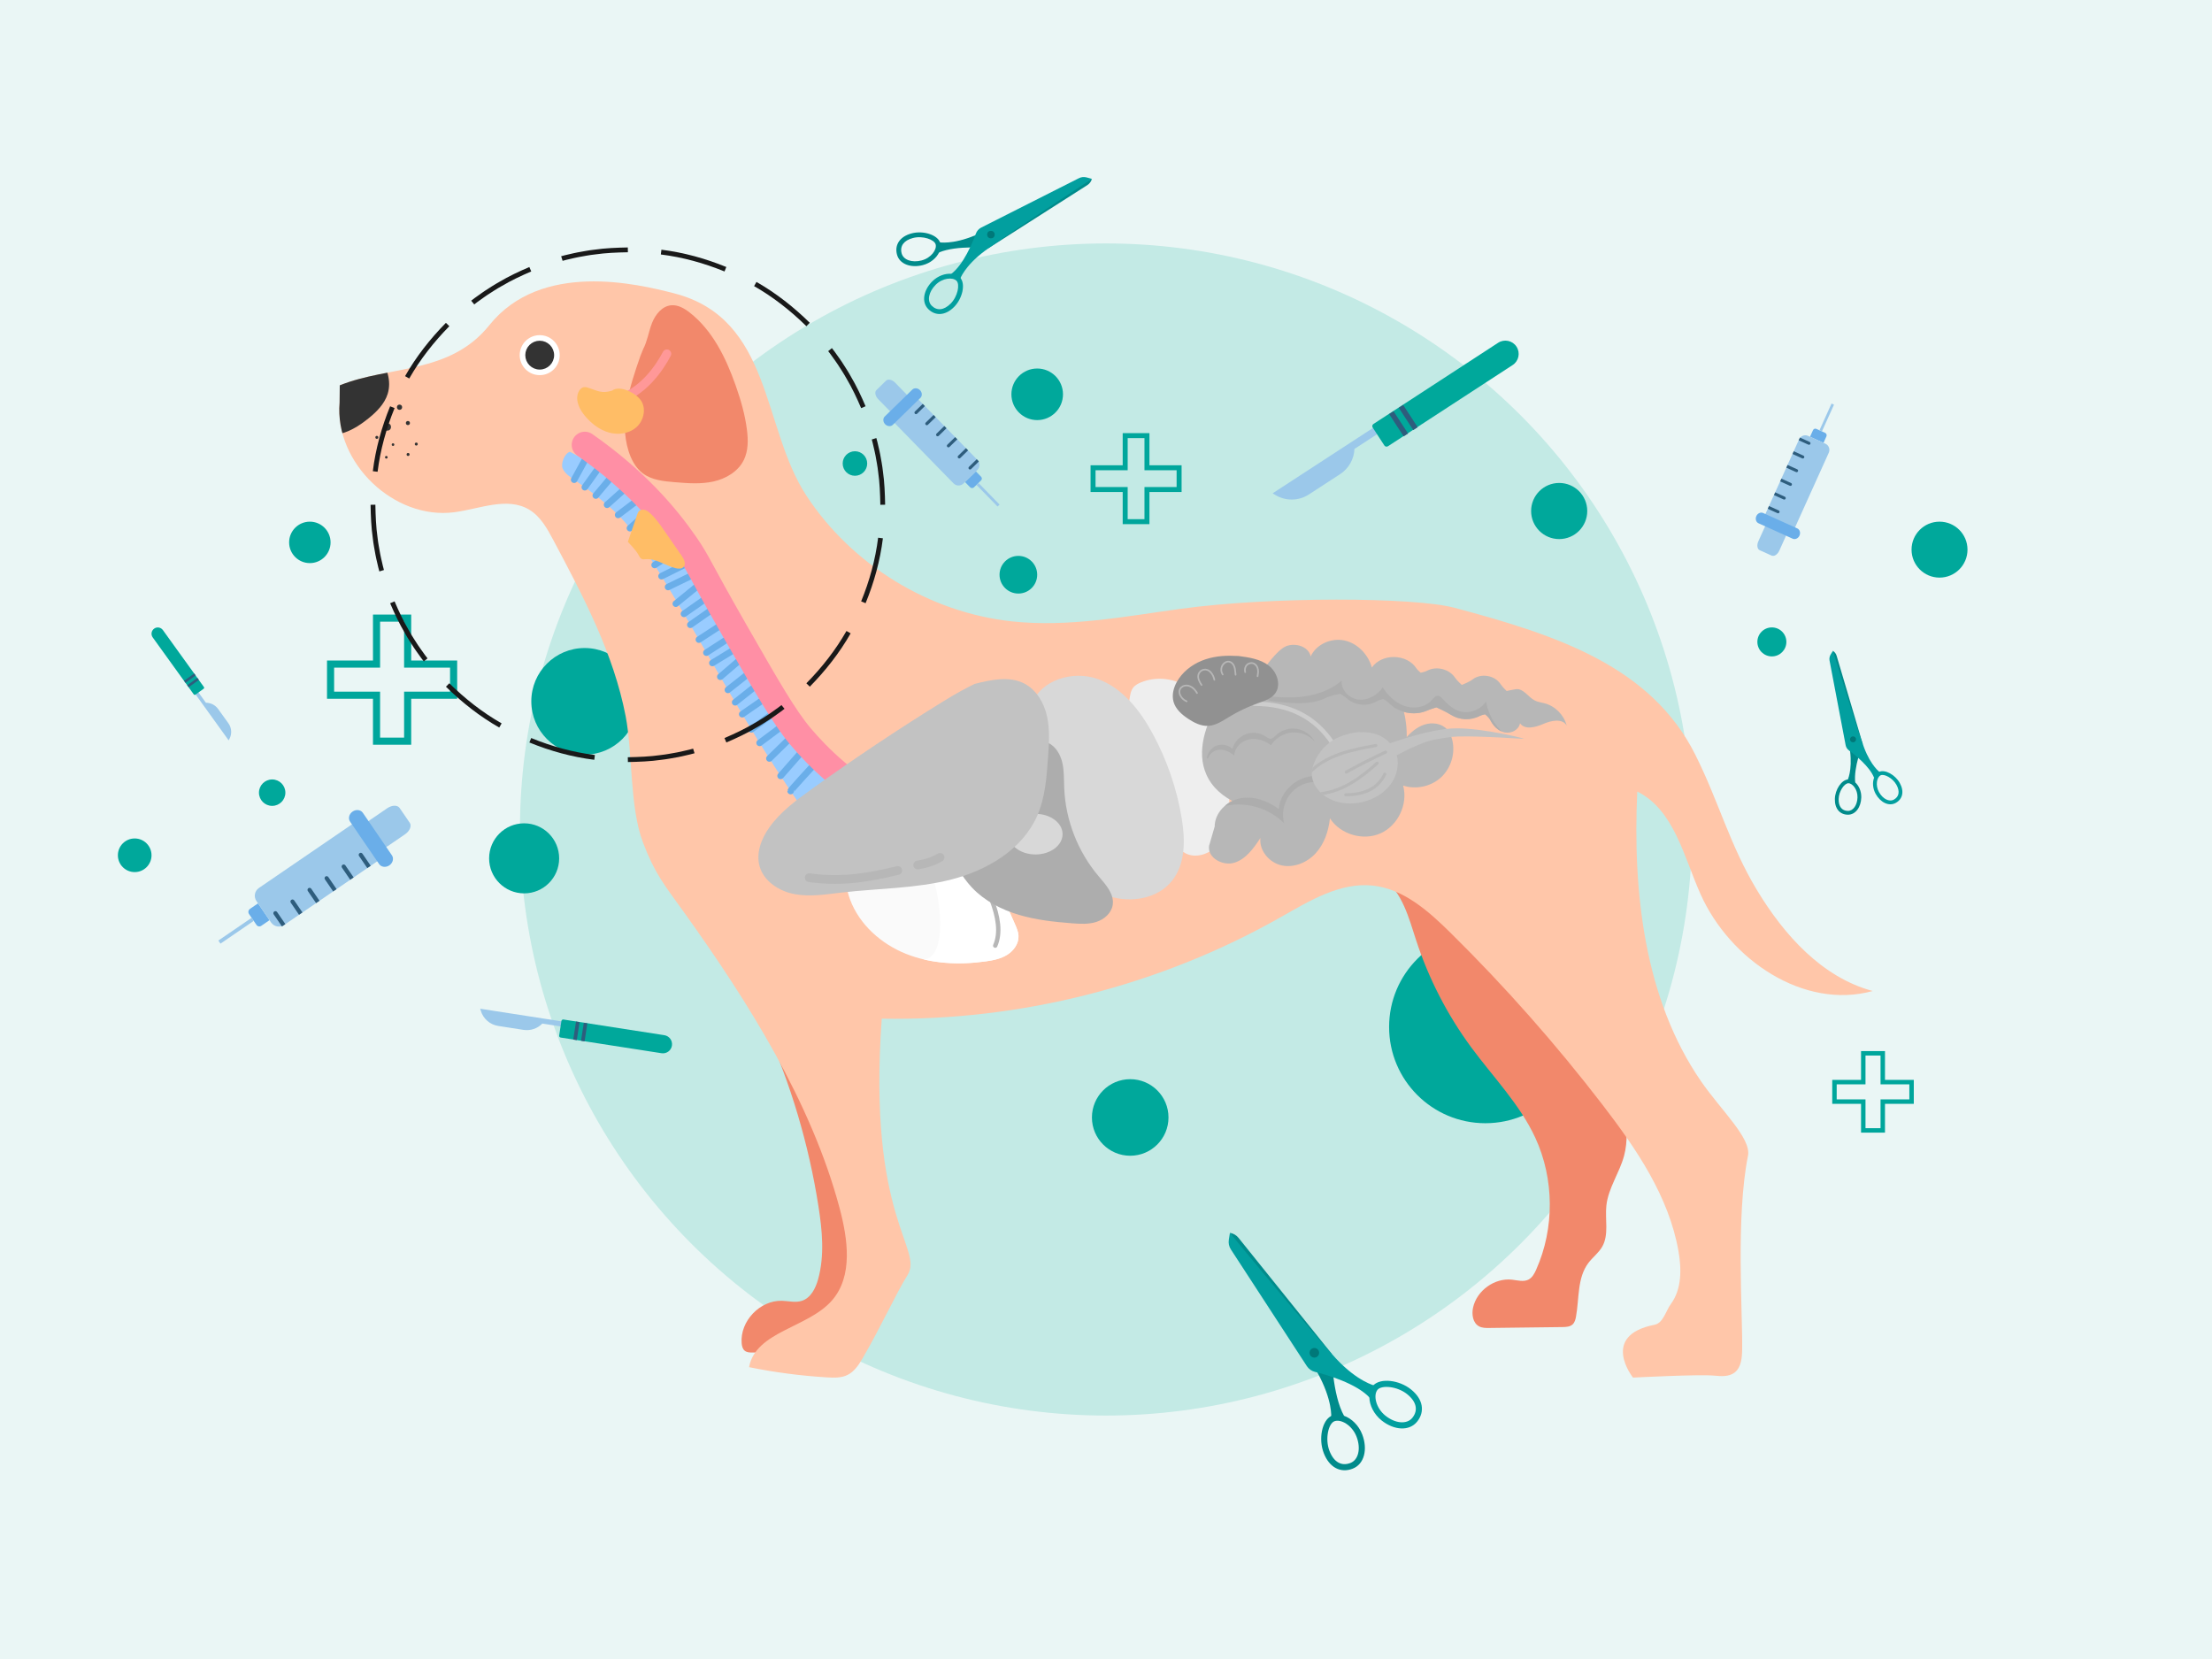 <?xml version="1.0" encoding="UTF-8"?>
<svg id="Pies" xmlns="http://www.w3.org/2000/svg" xmlns:xlink="http://www.w3.org/1999/xlink" viewBox="0 0 1440 1080">
  <defs>
    <style>
      .cls-1 {
        fill: #eaf6f5;
      }

      .cls-1, .cls-2, .cls-3, .cls-4, .cls-5, .cls-6, .cls-7, .cls-8, .cls-9, .cls-10, .cls-11, .cls-12, .cls-13, .cls-14, .cls-15, .cls-16, .cls-17, .cls-18, .cls-19, .cls-20, .cls-21, .cls-22 {
        stroke-width: 0px;
      }

      .cls-23 {
        stroke: #333;
        stroke-width: 2.21px;
      }

      .cls-23, .cls-24, .cls-25, .cls-26, .cls-27, .cls-28, .cls-29, .cls-30, .cls-31, .cls-32, .cls-33 {
        stroke-linecap: round;
      }

      .cls-23, .cls-29 {
        stroke-linejoin: round;
      }

      .cls-23, .cls-15 {
        fill: #333;
      }

      .cls-2 {
        fill: #eee;
      }

      .cls-3 {
        fill: #008b8b;
      }

      .cls-24, .cls-34, .cls-35, .cls-25, .cls-26, .cls-8, .cls-27, .cls-28, .cls-30, .cls-31, .cls-32, .cls-36, .cls-33, .cls-37 {
        fill: none;
      }

      .cls-24, .cls-34, .cls-35, .cls-25, .cls-26, .cls-27, .cls-28, .cls-30, .cls-31, .cls-32, .cls-36, .cls-33, .cls-37 {
        stroke-miterlimit: 10;
      }

      .cls-24, .cls-25, .cls-27, .cls-30 {
        stroke: #b7b7b7;
      }

      .cls-24, .cls-26 {
        stroke-width: 5.69px;
      }

      .cls-4 {
        fill: #00a89b;
      }

      .cls-38 {
        clip-path: url(#clippath-2);
      }

      .cls-39, .cls-5 {
        fill: #b7b7b7;
      }

      .cls-40 {
        clip-path: url(#clippath-6);
      }

      .cls-34 {
        stroke-width: 2.9px;
      }

      .cls-34, .cls-35, .cls-36 {
        stroke: #00a69c;
      }

      .cls-6 {
        fill: #9bc8ea;
      }

      .cls-35 {
        stroke-width: 3.24px;
      }

      .cls-7 {
        fill: #029f9f;
      }

      .cls-25 {
        stroke-width: 1.07px;
      }

      .cls-26 {
        stroke: #ff9898;
      }

      .cls-41 {
        clip-path: url(#clippath-7);
      }

      .cls-27 {
        stroke-width: 1.98px;
      }

      .cls-42 {
        clip-path: url(#clippath-4);
      }

      .cls-43, .cls-14 {
        fill: #fafafa;
      }

      .cls-9 {
        fill: #c3eae5;
      }

      .cls-10 {
        fill: #2e5d7d;
      }

      .cls-28 {
        stroke: #ff8fa5;
        stroke-width: 17.08px;
      }

      .cls-44 {
        fill: #9cf;
      }

      .cls-45, .cls-20 {
        fill: #c2c2c2;
      }

      .cls-11 {
        fill: #007879;
      }

      .cls-29 {
        stroke: #fff;
        stroke-width: 3.06px;
      }

      .cls-29, .cls-17 {
        fill: #fff;
      }

      .cls-46, .cls-12 {
        fill: #919191;
      }

      .cls-13, .cls-47 {
        fill: #ffc6a9;
      }

      .cls-30, .cls-31 {
        stroke-width: 2.85px;
      }

      .cls-48 {
        clip-path: url(#clippath);
      }

      .cls-49 {
        clip-path: url(#clippath-3);
      }

      .cls-31 {
        stroke: #cdcdcd;
      }

      .cls-50 {
        clip-path: url(#clippath-8);
      }

      .cls-16 {
        fill: #f2886b;
      }

      .cls-32 {
        stroke: #6aaee9;
        stroke-width: 4.27px;
      }

      .cls-36 {
        stroke-width: 4.63px;
      }

      .cls-51 {
        clip-path: url(#clippath-5);
      }

      .cls-18 {
        fill: #6aaee9;
      }

      .cls-19 {
        fill: #ffbd66;
      }

      .cls-21 {
        fill: #adadad;
      }

      .cls-33 {
        stroke: #e4e4e4;
        stroke-width: .78px;
      }

      .cls-37 {
        stroke: #191919;
        stroke-width: 3.13px;
      }

      .cls-22 {
        fill: #d8d8d8;
      }
    </style>
    <clipPath id="clippath">
      <path class="cls-13" d="M221.08,262.1c-3.34,39.33,35.54,76.48,74.68,71.36,16.54-2.17,34.52-10.26,48.81-1.64,7.33,4.42,11.69,12.34,15.71,19.9,19.47,36.58,39.2,73.86,47.02,114.55,4.6,23.97,2.56,59.17,11.21,82,7.83,20.67,14.01,27.82,26.89,45.78,41.44,57.81,82.7,123.37,101.08,192.08,5.46,20.41,9,44.66-4.94,60.53-15.69,17.87-49.52,19.97-53.91,43.35,16.76,3.41,33.75,5.64,50.82,6.66,4.47.27,9.17.41,13.2-1.55,4.6-2.23,7.54-6.81,10.11-11.23,11.91-20.48,21.49-41.71,28.97-53.68,10.9-17.44-26.16-36.33-16.71-167.05,90.41,1.57,181.13-21.52,259.79-66.12,18.7-10.6,38.56-22.83,59.94-20.52,20.01,2.17,36.25,16.63,50.58,30.77,35.51,35.03,68.62,72.5,99.01,112.05,21.98,28.6,43.08,59.56,49.33,95.08,2.07,11.75,2.15,24.83-4.91,34.44-3.41,4.65-5,12.44-10.66,13.55-35.82,7.04-14.02,34.4-14.02,34.4,0,0,42.92-2.26,52.87-1.28,4.55.45,9.58.78,13.22-1.98,4.42-3.35,4.89-9.71,4.97-15.26.35-23.87-4.21-85.88,3.79-125.85,2.28-11.42-17.36-29.44-30.47-48.41-37.06-53.61-44.62-123.64-41.6-188.74,24.03,11.97,30.27,42.44,41.25,66.94,19.09,42.56,67.03,75.25,112.02,62.91-33-8.86-57.71-36.44-75.36-65.7-17.65-29.26-24.74-57.3-40-87.87-28.75-57.61-89.51-77.96-156.96-95.92-26.23-6.98-119.31-7.37-177.95.66-36.63,5.02-73.55,12.18-110.3,8.18-53.68-5.84-104.1-36.75-133.66-81.93-29.03-44.37-22.08-115.11-86.03-131.61-24.13-6.22-86.62-21.25-120.32,20.75-25.74,32.08-64.91,26.1-97.36,39.15"/>
    </clipPath>
    <clipPath id="clippath-2">
      <path class="cls-14" d="M569.08,548.49c-6.88,4.19-13.9,9.24-16.75,16.78-2.46,6.5-1.36,13.86,1.07,20.36,6.11,16.34,20.3,28.9,36.5,35.36s34.23,7.28,51.51,4.9c4.99-.68,10.08-1.68,14.34-4.36,4.26-2.68,7.57-7.39,7.28-12.42-.15-2.53-1.17-4.91-2.17-7.23-5.57-12.83-11.32-25.72-19.58-37-8.27-11.28-19.35-20.97-32.68-25.17-13.34-4.21-29.07-2.18-39.42,7.22"/>
    </clipPath>
    <clipPath id="clippath-3">
      <path class="cls-20" d="M634.4,445.25c-5.41,2.73-10.7,5.36-20.84,11.63-29.11,18-57.61,37.01-85.41,56.99-10.03,7.2-20.14,14.71-27.31,24.76-5.26,7.38-8.83,16.8-6.3,25.5,2.85,9.79,12.81,16.11,22.84,17.96,10.03,1.85,20.33.14,30.46-1.04,23.85-2.76,48.18-2.56,71.44-8.5,23.26-5.94,46.21-19.44,55.9-41.41,5.25-11.89,6.18-25.17,7.09-38.13.63-8.93,1.27-18-.67-26.73-1.94-8.73-6.88-17.24-14.84-21.33-9.82-5.04-21.66-2.42-32.36.3"/>
    </clipPath>
    <clipPath id="clippath-4">
      <path class="cls-5" d="M793.99,457.34c-.83-5.51,2.18-11.08,6.49-14.62,4.31-3.54,9.75-5.38,15.14-6.78,22.43-5.83,46.49-5.2,68.58,1.78,10.37,3.28,20.92,8.46,26.44,17.83,3,5.08,4.26,11.01,4.84,16.88,1.64,16.83-3.05,35.51-16.68,45.53-7.08,5.21-15.84,7.58-24.49,9.16-13.67,2.49-27.65,3.25-41.51,2.24-18.76-1.36-39.78-7.9-47.44-25.09-6.73-15.08-.54-32.79,7.98-46.94"/>
    </clipPath>
    <clipPath id="clippath-5">
      <path class="cls-5" d="M819,440.66c3.82-5.31,12.29-17.69,18.39-20.04s14.57.31,15.85,6.72c3.64-7.98,13.44-12.25,22.01-10.39,8.57,1.86,15.46,9.14,17.83,17.58,6.55-9.33,22.82-9.01,29,.57.74,1.15,2.8,2.84,2.8,2.84,0,0,2.8-.56,4.09-1.26,6.09-3.3,14.54-1.18,18.35,4.6,1.19,1.81,4.31,4.61,4.31,4.61,0,0,4.83-1.89,6.98-3.56,5.52-4.3,14.62-2.72,18.37,3.18,1.06,1.67,3.84,4.33,3.84,4.33,0,0,3.97-.91,6.02-1.18,4.91-.66,7.97,5.2,12.4,7.41,1.97.98,4.22,1.22,6.35,1.79,6.87,1.85,12.55,7.6,14.32,14.49-2.76-4.82-10.01-3.35-15.09-1.12s-12.09,4.13-15.31-.39c-.7,4.27-5.72,6.85-9.95,5.98-4.24-.87-7.53-4.34-9.47-8.21-.76-1.52-3.28-3.63-3.28-3.63,0,0-2.41.5-3.52,1.09-5.86,3.09-13.38,2.75-18.93-.86-2.96-1.92-9.25-4.73-9.25-4.73,0,0-4.09,1.22-6.07,2.09-8.31,3.65-18.81,1.53-25.05-5.06-1.01-1.07-3.5-2.53-3.5-2.53,0,0-3.01.82-4.38,1.63-5.78,3.41-13.68,2.76-18.81-1.56-1.5-1.26-4.7-3.42-4.7-3.42,0,0-6.23,1.07-9.13,2.54-9.13,4.61-19.94,3.8-30.13,2.88-4.74-.43-9.81-.99-13.46-4.04s-4.74-9.57-.88-12.35"/>
    </clipPath>
    <clipPath id="clippath-6">
      <path class="cls-5" d="M787.11,550.58c-1.24,7.83,8.97,13.42,16.53,11.02s12.5-9.46,16.88-16.07c-.91,8.21,5.8,16.11,13.88,17.85s16.71-1.93,22.24-8.07c5.53-6.13,8.27-14.38,9.14-22.59,6.77,10.48,21.57,14.86,32.96,9.77s17.98-19.05,14.69-31.08c8.45,2.77,18.33.59,24.82-5.49,6.49-6.08,9.32-15.8,7.11-24.41-.65-2.53-1.73-5-3.53-6.89-3.62-3.79-9.64-4.53-14.62-2.89-4.98,1.64-9.06,5.27-12.5,9.23-1.34,1.54-4.62,3.94-4.62,3.94,0,0-3.88.38-5.84.21-12.29-1.01-24.91,4.94-31.97,15.05-1.32,1.89-4.59,5.05-4.59,5.05,0,0-6.14.48-9.26.12-12.43-1.46-24.99,8.9-25.92,21.38-7.17-5.37-16.34-8.71-25.13-7.01-8.79,1.71-16.64,9.42-16.62,18.38"/>
    </clipPath>
    <clipPath id="clippath-7">
      <path class="cls-12" d="M803.63,426.98c-7.24-.38-14.62.42-21.33,3.15s-12.72,7.5-16.22,13.84c-2.15,3.91-3.33,8.57-2.12,12.87,1.37,4.89,5.51,8.47,9.77,11.25,3.83,2.5,8.16,4.65,12.73,4.45,5.06-.23,9.48-3.29,13.81-5.92,5.89-3.58,12.16-6.55,18.66-8.85,4.09-1.45,8.56-2.82,11.16-6.29,4.16-5.55,1.28-14.05-4.23-18.26-5.51-4.21-12.74-5.26-19.61-6.17"/>
    </clipPath>
    <clipPath id="clippath-8">
      <path class="cls-20" d="M948.01,474.14c-16.88.08-43.01,9.72-43.01,9.72-4.9-5.36-11.61-7.54-20.51-7.26h0c-4.08.4-6.46,1.04-10.09,2.18-7.84,2.45-14.4,8.43-18.01,15.8-1.61,3.28-2.67,6.93-2.32,10.56.44,4.48,3.03,8.57,6.43,11.52,7.3,6.34,18.03,7.71,27.38,5.23,6.7-1.78,13.01-5.48,17.2-11.01,4.13-5.45,5.97-12.76,4.21-19.35,1.26-.46,2.47-1.1,3.66-1.74,5.32-2.82,15.37-7.47,21.32-8.38,5.95-.91,8.7-1.79,14.72-1.94,17.62-.42,41.71,1.68,43.12,1.43.44-.08-25.86-6.84-44.08-6.76Z"/>
    </clipPath>
  </defs>
  <rect class="cls-1" width="1440" height="1080"/>
  <g>
    <circle class="cls-9" cx="720" cy="540" r="381.52"/>
    <g>
      <path class="cls-6" d="M910.73,267.58l-82.26,53.57,1.74,1.06c6.75,4.12,15.27,3.99,21.89-.33l20.33-13.24c5.58-3.63,9.05-9.74,9.31-16.39h0l31.64-20.6-2.65-4.07Z"/>
      <path class="cls-4" d="M901.21,290l-7.59-11.65c-.51-.79-.29-1.84.5-2.35l81.15-52.85c4.01-2.61,9.37-1.48,11.97,2.53h0c2.61,4.01,1.48,9.37-2.53,11.97l-81.15,52.85c-.79.51-1.84.29-2.35-.5Z"/>
      <g>
        <rect class="cls-10" x="908.75" y="267.17" width="3.41" height="17.31" transform="translate(-2.99 541.56) rotate(-33.07)"/>
        <rect class="cls-10" x="915.02" y="263.08" width="3.41" height="17.31" transform="translate(.25 544.31) rotate(-33.07)"/>
      </g>
    </g>
    <g>
      <path class="cls-6" d="M121.78,444.37l27.07,37.59.46-.84c1.79-3.27,1.54-7.28-.64-10.31l-6.69-9.29c-1.84-2.55-4.79-4.05-7.93-4.03h0l-10.41-14.46-1.86,1.34Z"/>
      <path class="cls-4" d="M132.56,448.36l-5.32,3.84c-.36.26-.86.18-1.12-.18l-26.71-37.08c-1.32-1.83-.9-4.38.93-5.7h0c1.83-1.32,4.38-.9,5.7.93l26.71,37.08c.26.36.18.86-.18,1.12Z"/>
      <g>
        <rect class="cls-10" x="121.59" y="443.52" width="8.17" height="1.61" transform="translate(-235.98 157.23) rotate(-35.76)"/>
        <rect class="cls-10" x="119.52" y="440.65" width="8.17" height="1.61" transform="translate(-234.69 155.47) rotate(-35.76)"/>
      </g>
    </g>
    <g>
      <path class="cls-6" d="M379.16,667.01l-66.56-10.34.4,1.34c1.56,5.2,5.97,9.03,11.33,9.87l16.45,2.56c4.51.7,9.09-.83,12.27-4.1h0l25.6,3.98.51-3.29Z"/>
      <path class="cls-4" d="M364.02,674.1l1.46-9.43c.1-.64.7-1.07,1.33-.97l65.66,10.2c3.24.5,5.46,3.54,4.96,6.78h0c-.5,3.24-3.54,5.46-6.78,4.96l-65.66-10.2c-.64-.1-1.07-.7-.97-1.33Z"/>
      <g>
        <rect class="cls-10" x="369.3" y="669.92" width="11.88" height="2.34" transform="translate(-345.5 938.86) rotate(-81.17)"/>
        <rect class="cls-10" x="374.38" y="670.71" width="11.88" height="2.34" transform="translate(-341.99 944.54) rotate(-81.17)"/>
      </g>
    </g>
    <g>
      <path class="cls-18" d="M638.69,312.72l-4.61,4.5c-.72.7-1.86.69-2.56-.03l-3.31-3.39,7.09-6.92,3.42,3.5c.64.65.63,1.7-.03,2.34Z"/>
      <g>
        <path class="cls-6" d="M636.28,305.92l-9.06,8.84c-1.81,1.76-4.7,1.73-6.47-.08l-38.97-39.92,15.6-15.23,38.97,39.92c1.76,1.81,1.73,4.7-.08,6.47Z"/>
        <g>
          <g>
            <path class="cls-10" d="M602.1,264.36l-5.09,4.97c-.4.39-1.04.38-1.42-.02h0c-.39-.4-.38-1.04.02-1.42l5.09-4.97,1.41,1.44Z"/>
            <path class="cls-10" d="M609.14,271.57l-5.09,4.97c-.4.39-1.04.38-1.42-.02h0c-.39-.4-.38-1.04.02-1.42l5.09-4.97,1.41,1.44Z"/>
          </g>
          <g>
            <path class="cls-10" d="M616.17,278.77l-5.09,4.97c-.4.39-1.04.38-1.42-.02h0c-.39-.4-.38-1.04.02-1.42l5.09-4.97,1.41,1.44Z"/>
            <path class="cls-10" d="M623.2,285.98l-5.09,4.97c-.4.39-1.04.38-1.42-.02h0c-.39-.4-.38-1.04.02-1.42l5.09-4.97,1.41,1.44Z"/>
          </g>
          <g>
            <path class="cls-10" d="M630.24,293.18l-5.09,4.97c-.4.39-1.04.38-1.42-.02h0c-.39-.4-.38-1.04.02-1.42l5.09-4.97,1.41,1.44Z"/>
            <path class="cls-10" d="M637.27,300.39l-5.09,4.97c-.4.39-1.04.38-1.42-.02h0c-.39-.4-.38-1.04.02-1.42l5.09-4.97,1.41,1.44Z"/>
          </g>
        </g>
      </g>
      <rect class="cls-6" x="642.28" y="312.24" width="1.82" height="19.64" transform="translate(-42.02 540.91) rotate(-44.31)"/>
      <g>
        <path class="cls-6" d="M589.73,256.3c1.93,1.98,2.45,4.64,1.15,5.91l-6.27,6.12c-1.3,1.27-3.95.69-5.88-1.29l-7.03-7.2c-1.93-1.98-2.45-4.64-1.15-5.91l6.27-6.12c1.3-1.27,3.95-.69,5.88,1.29l7.03,7.2Z"/>
        <path class="cls-18" d="M598.92,254.01c1.45,1.49,1.57,3.74.27,5.01l-17.97,17.54c-1.3,1.27-3.55,1.09-5-.39-1.45-1.49-1.57-3.74-.27-5.01l17.97-17.54c1.3-1.27,3.55-1.09,5,.39Z"/>
      </g>
    </g>
    <g>
      <path class="cls-18" d="M166.99,602.14l-4.87-7.11c-.76-1.1-.47-2.61.63-3.37l5.22-3.57,7.48,10.94-5.4,3.69c-1.01.69-2.38.43-3.07-.58Z"/>
      <g>
        <path class="cls-6" d="M176.49,600.54l-9.55-13.97c-1.91-2.79-1.19-6.59,1.6-8.5l61.57-42.1,16.46,24.06-61.57,42.1c-2.79,1.91-6.59,1.19-8.5-1.6Z"/>
        <g>
          <g>
            <path class="cls-10" d="M239.11,565.13l-5.37-7.86c-.42-.61-.26-1.45.35-1.87h0c.61-.42,1.45-.26,1.87.35l5.37,7.86-2.22,1.52Z"/>
            <path class="cls-10" d="M228,572.73l-5.37-7.86c-.42-.61-.26-1.45.35-1.87h0c.61-.42,1.45-.26,1.87.35l5.37,7.86-2.22,1.52Z"/>
          </g>
          <g>
            <path class="cls-10" d="M216.89,580.33l-5.37-7.86c-.42-.61-.26-1.45.35-1.87h0c.61-.42,1.45-.26,1.87.35l5.37,7.86-2.22,1.52Z"/>
            <path class="cls-10" d="M205.78,587.93l-5.37-7.86c-.42-.61-.26-1.45.35-1.87h0c.61-.42,1.45-.26,1.87.35l5.37,7.86-2.22,1.52Z"/>
          </g>
          <g>
            <path class="cls-10" d="M194.67,595.52l-5.37-7.86c-.42-.61-.26-1.45.35-1.87h0c.61-.42,1.45-.26,1.87.35l5.37,7.86-2.22,1.52Z"/>
            <path class="cls-10" d="M183.55,603.12l-5.37-7.86c-.42-.61-.26-1.45.35-1.87h0c.61-.42,1.45-.26,1.87.35l5.37,7.86-2.22,1.52Z"/>
          </g>
        </g>
      </g>
      <rect class="cls-6" x="140.53" y="604.69" width="26.25" height="2.43" transform="translate(-315.21 192.51) rotate(-34.37)"/>
      <g>
        <path class="cls-6" d="M252.59,550.7c-3.06,2.09-6.68,2.16-8.05.15l-6.61-9.66c-1.37-2.01,0-5.36,3.06-7.45l11.11-7.6c3.06-2.09,6.68-2.16,8.05-.15l6.61,9.66c1.37,2.01,0,5.36-3.06,7.45l-11.11,7.6Z"/>
        <path class="cls-18" d="M253.48,563.33c-2.29,1.57-5.29,1.21-6.66-.8l-18.95-27.71c-1.37-2.01-.62-4.93,1.67-6.5,2.29-1.57,5.29-1.21,6.66.8l18.95,27.71c1.37,2.01.62,4.93-1.67,6.5Z"/>
      </g>
    </g>
    <g>
      <path class="cls-18" d="M1182.4,279.18l5.71,2.58c.89.4,1.28,1.44.88,2.33l-1.89,4.19-8.78-3.96,1.96-4.33c.37-.81,1.32-1.17,2.13-.8Z"/>
      <g>
        <path class="cls-6" d="M1177.1,283.77l11.21,5.06c2.24,1.01,3.23,3.64,2.22,5.88l-22.32,49.42-19.31-8.72,22.32-49.42c1.01-2.24,3.64-3.23,5.88-2.22Z"/>
        <g>
          <g>
            <path class="cls-10" d="M1151.6,329.43l6.31,2.85c.49.22.71.8.49,1.29h0c-.22.49-.8.71-1.29.49l-6.31-2.85.81-1.78Z"/>
            <path class="cls-10" d="M1155.63,320.51l6.31,2.85c.49.22.71.8.49,1.29h0c-.22.49-.8.71-1.29.49l-6.31-2.85.81-1.78Z"/>
          </g>
          <g>
            <path class="cls-10" d="M1159.66,311.59l6.31,2.85c.49.22.71.8.49,1.29h0c-.22.49-.8.71-1.29.49l-6.31-2.85.81-1.78Z"/>
            <path class="cls-10" d="M1163.68,302.67l6.31,2.85c.49.22.71.8.49,1.29h0c-.22.49-.8.71-1.29.49l-6.31-2.85.81-1.78Z"/>
          </g>
          <g>
            <path class="cls-10" d="M1167.71,293.76l6.31,2.85c.49.22.71.8.49,1.29h0c-.22.49-.8.71-1.29.49l-6.31-2.85.81-1.78Z"/>
            <path class="cls-10" d="M1171.74,284.84l6.31,2.85c.49.22.71.8.49,1.29h0c-.22.49-.8.71-1.29.49l-6.31-2.85.81-1.78Z"/>
          </g>
        </g>
      </g>
      <rect class="cls-6" x="1179.71" y="270.92" width="19.08" height="1.77" transform="translate(452.08 1243.8) rotate(-65.7)"/>
      <g>
        <path class="cls-6" d="M1148.69,343.49c1.11-2.45,3.33-3.86,4.94-3.14l7.76,3.5c1.61.73,2.02,3.33.91,5.78l-4.03,8.92c-1.11,2.45-3.33,3.86-4.94,3.14l-7.76-3.5c-1.61-.73-2.02-3.33-.91-5.78l4.03-8.92Z"/>
        <path class="cls-18" d="M1143.36,335.98c.83-1.84,2.83-2.75,4.44-2.02l22.24,10.04c1.61.73,2.25,2.83,1.42,4.67-.83,1.84-2.83,2.75-4.44,2.02l-22.24-10.04c-1.61-.73-2.25-2.83-1.42-4.67Z"/>
      </g>
    </g>
    <g>
      <path class="cls-3" d="M800.66,802.59h.02c2.19.34,4.18,1.49,5.57,3.22l60.69,75.51s.21,26.52,8.15,40.61l-8.48.93s1.09-11.32-9.12-29.59c-10.22-18.27-56.82-90.68-56.82-90.68Z"/>
      <path class="cls-3" d="M867.25,921.5c-.21.07-.41.17-.6.27-6,2.97-8.45,14.87-4.92,24.11,3.66,9.57,11.04,13.21,18.77,10.25,7.71-2.94,9.99-12.7,6.33-22.27-2.34-6.13-7.09-10.5-11.89-12.19-2.68-.94-5.39-1.06-7.69-.17ZM883.11,935.28c2.97,7.76,1.23,15.12-4.03,17.13-5.87,2.24-10.84-.65-13.63-7.95-2.98-7.78-.63-17.77,3.24-19.23,4.18-1.6,11.54,2.52,14.42,10.06Z"/>
      <path class="cls-7" d="M800.67,802.59l-.71,4.55c-.34,2.17.14,4.39,1.34,6.24l49.43,75.92c1.23,1.89,3.13,3.24,5.31,3.78,7.76,1.93,26.93,7.46,35.59,16.8l3.47-7.8s-11.12-2.41-25.4-17.71c-14.29-15.3-69.03-81.77-69.03-81.77Z"/>
      <path class="cls-7" d="M894.08,901.79c-.17.15-.32.33-.46.5-1.54,1.92-2.28,4.53-2.18,7.38.13,5.07,2.86,10.92,7.98,15.04,7.98,6.38,17.97,7.19,23.14.75,5.15-6.44,3.96-14.6-4.04-20.98-7.74-6.2-19.78-7.49-24.44-2.68ZM916.03,907.58c6.09,4.88,7.34,10.49,3.42,15.39-3.54,4.41-11.07,3.81-17.54-1.37-6.3-5.04-7.98-13.33-5.18-16.82,2.58-3.22,12.78-2.42,19.3,2.8Z"/>
      <circle class="cls-11" cx="855.63" cy="880.66" r="3.12"/>
    </g>
    <g>
      <path class="cls-3" d="M710.84,116.42h0c-.46,1.7-1.52,3.15-3,4.09l-64.25,41s-20.76-2.11-32.45,2.89v-6.71s8.76,1.82,23.93-4.6c15.16-6.42,75.78-36.67,75.78-36.67Z"/>
      <path class="cls-3" d="M612.14,158.31c-.04-.17-.1-.33-.16-.49-1.81-4.95-10.9-7.88-18.43-5.91-7.8,2.04-11.28,7.5-9.62,13.8,1.64,6.28,9.07,8.9,16.87,6.86,5-1.31,8.82-4.64,10.55-8.25.97-2.02,1.29-4.12.79-6ZM600.01,169.53c-6.33,1.66-11.93-.34-13.05-4.62-1.25-4.78,1.44-8.42,7.39-9.98,6.34-1.67,13.95,1.03,14.76,4.18.89,3.41-2.96,8.81-9.1,10.41Z"/>
      <path class="cls-7" d="M710.84,116.43l-3.49-.94c-1.67-.45-3.45-.27-4.99.51l-63.6,32.15c-1.58.8-2.8,2.17-3.41,3.83-2.17,5.9-8.14,20.42-16.18,26.39l5.8,3.38s2.84-8.49,16.03-18.35,69.86-46.98,69.86-46.98Z"/>
      <path class="cls-7" d="M625.26,180.98c-.11-.14-.23-.28-.36-.4-1.37-1.37-3.35-2.17-5.58-2.34-3.97-.33-8.79,1.3-12.44,4.95-5.68,5.69-7.16,13.44-2.57,18.03,4.6,4.58,11.08,4.34,16.76-1.36,5.51-5.52,7.55-14.83,4.19-18.88ZM618.86,197.65c-4.34,4.34-8.83,4.84-12.33,1.36-3.14-3.14-2.03-8.98,2.57-13.6,4.48-4.49,11.1-5.1,13.6-2.61,2.3,2.29.8,10.2-3.84,14.86Z"/>
      <circle class="cls-11" cx="645.08" cy="152.72" r="2.45"/>
    </g>
    <g>
      <path class="cls-3" d="M1193.19,423.69h0c1.17.72,2.04,1.84,2.43,3.16l17.01,57.5s-6.11,15.23-4.88,25.17l-5.08-1.46s3.29-6.23,1.73-19.09c-1.56-12.86-11.23-65.27-11.23-65.27Z"/>
      <path class="cls-3" d="M1203.38,507.43c-.14,0-.27,0-.41.01-4.13.29-8.33,6.53-8.48,12.65-.15,6.34,3.22,10.16,8.34,10.28,5.1.13,8.7-4.92,8.85-11.26.1-4.06-1.59-7.68-3.94-9.77-1.31-1.17-2.84-1.87-4.36-1.91ZM1209.22,519.04c-.12,5.14-2.85,8.94-6.33,8.86-3.88-.1-6.06-2.92-5.94-7.76.12-5.16,3.81-10.32,6.37-10.25,2.77.07,6.02,4.16,5.89,9.15Z"/>
      <path class="cls-7" d="M1193.2,423.7l-1.47,2.44c-.7,1.16-.95,2.55-.7,3.88l10.47,55.08c.26,1.37,1.03,2.59,2.15,3.41,3.99,2.93,13.67,10.6,16.43,17.98l3.82-3.65s-5.8-3.99-10.38-16.11c-4.58-12.12-20.31-63.04-20.31-63.04Z"/>
      <path class="cls-7" d="M1223.37,502.44c-.13.05-.26.11-.38.18-1.34.74-2.37,2.06-2.98,3.71-1.12,2.93-.93,6.92,1.04,10.49,3.07,5.53,8.6,8.34,13.07,5.87,4.46-2.48,5.7-7.43,2.62-12.97-2.97-5.37-9.57-8.94-13.36-7.28ZM1234.58,510.91c2.34,4.23,1.74,7.73-1.66,9.62-3.06,1.69-7.23-.42-9.72-4.91-2.42-4.37-1.44-9.5.99-10.85,2.23-1.24,7.89,1.62,10.39,6.14Z"/>
      <circle class="cls-11" cx="1206.32" cy="481.31" r="1.93"/>
    </g>
    <polygon class="cls-35" points="767.59 304.51 746.66 304.51 746.66 283.59 732.49 283.59 732.49 304.51 711.57 304.51 711.57 318.68 732.49 318.68 732.49 339.6 746.66 339.6 746.66 318.68 767.59 318.68 767.59 304.51"/>
    <polygon class="cls-36" points="295.3 432.31 265.38 432.31 265.38 402.39 245.12 402.39 245.12 432.31 215.2 432.31 215.2 452.58 245.12 452.58 245.12 482.5 265.38 482.5 265.38 452.58 295.3 452.58 295.3 432.31"/>
    <polygon class="cls-34" points="1244.42 704.45 1225.67 704.45 1225.67 685.7 1212.98 685.7 1212.98 704.45 1194.23 704.45 1194.23 717.14 1212.98 717.14 1212.98 735.89 1225.67 735.89 1225.67 717.14 1244.42 717.14 1244.42 704.45"/>
    <circle class="cls-4" cx="341.21" cy="558.78" r="22.8"/>
    <circle class="cls-4" cx="201.71" cy="353.09" r="13.49"/>
    <circle class="cls-4" cx="87.69" cy="556.78" r="10.95"/>
    <circle class="cls-4" cx="735.76" cy="727.46" r="24.92"/>
    <circle class="cls-4" cx="966.95" cy="668.56" r="62.65"/>
    <circle class="cls-4" cx="1015.02" cy="332.67" r="18.27"/>
    <circle class="cls-4" cx="1153.48" cy="417.88" r="9.44"/>
    <circle class="cls-4" cx="1262.62" cy="357.81" r="18.21"/>
    <circle class="cls-4" cx="675.21" cy="256.69" r="16.79"/>
    <circle class="cls-4" cx="662.95" cy="374.14" r="12.26"/>
    <circle class="cls-4" cx="556.56" cy="301.74" r="7.98"/>
    <circle class="cls-4" cx="177.18" cy="516.02" r="8.6"/>
    <circle class="cls-4" cx="380.59" cy="456.57" r="34.71"/>
    <g>
      <g>
        <g>
          <g>
            <path class="cls-16" d="M498.11,668.56c16.68,37.06,28.37,76.36,34.67,116.51,2.48,15.82,4.09,32.23-.17,47.66-1.64,5.94-4.8,12.27-10.68,14.13-4.1,1.3-8.51.09-12.81-.05-14.34-.48-27.47,13.29-26.3,27.59.14,1.78.56,3.68,1.91,4.84,1.45,1.24,3.54,1.28,5.44,1.25,14.59-.2,29.18-.4,43.77-.59,3.02-.04,6.17-.11,8.85-1.51,2.24-1.17,3.93-3.15,5.56-5.09,6.5-7.72,13-15.45,19.5-23.17,3.6-4.28,7.28-8.69,9.07-13.98,4.71-13.86-4.56-28.11-12.3-40.53-20.17-32.38-32.6-69.55-35.96-107.55-1.17-13.16-1.63-27.45-9.95-37.72-3.19-3.94-8.27-7.2-13.13-5.74-7.62,2.3-7.81,12.9-6.44,20.74"/>
            <path class="cls-8" d="M498.11,668.56c16.68,37.06,28.37,76.36,34.67,116.51,2.48,15.82,4.09,32.23-.17,47.66-1.64,5.94-4.8,12.27-10.68,14.13-4.1,1.3-8.51.09-12.81-.05-14.34-.48-27.47,13.29-26.3,27.59.14,1.78.56,3.68,1.91,4.84,1.45,1.24,3.54,1.28,5.44,1.25,14.59-.2,29.18-.4,43.77-.59,3.02-.04,6.17-.11,8.85-1.51,2.24-1.17,3.93-3.15,5.56-5.09,6.5-7.72,13-15.45,19.5-23.17,3.6-4.28,7.28-8.69,9.07-13.98,4.71-13.86-4.56-28.11-12.3-40.53-20.17-32.38-32.6-69.55-35.96-107.55-1.17-13.16-1.63-27.45-9.95-37.72-3.19-3.94-8.27-7.2-13.13-5.74-7.62,2.3-7.81,12.9-6.44,20.74"/>
          </g>
          <g>
            <path class="cls-16" d="M900.59,571.92c12.33,9.17,16.48,25.38,21.24,39.98,8.14,25,20.31,48.68,35.89,69.85,14.31,19.44,31.63,37.04,41.76,58.95,12.36,26.77,12.58,58.87.58,85.8-1.13,2.53-2.51,5.18-4.96,6.47-3.25,1.71-7.17.49-10.81.09-11.32-1.25-22.9,7.06-25.34,18.18-.99,4.49-.13,10.05,3.93,12.21,2.02,1.08,4.43,1.07,6.72,1.04,15.84-.19,31.69-.39,47.53-.58,2.35-.03,4.94-.15,6.66-1.76,1.36-1.28,1.85-3.22,2.18-5.05,2.14-11.89.76-25.24,8.03-34.89,2.81-3.73,6.73-6.59,9.04-10.64,4.49-7.89,1.71-17.76,2.7-26.79,1.25-11.44,8.57-21.29,11.53-32.41,2.49-9.34,1.8-19.23.5-28.81-4.57-33.74-16.69-66.72-37.01-94.04-20.32-27.32-49.06-48.73-81.77-58.17"/>
            <path class="cls-8" d="M900.59,571.92c12.33,9.17,16.48,25.38,21.24,39.98,8.14,25,20.31,48.68,35.89,69.85,14.31,19.44,31.63,37.04,41.76,58.95,12.36,26.77,12.58,58.87.58,85.8-1.13,2.53-2.51,5.18-4.96,6.47-3.25,1.71-7.17.49-10.81.09-11.32-1.25-22.9,7.06-25.34,18.18-.99,4.49-.13,10.05,3.93,12.21,2.02,1.08,4.43,1.07,6.72,1.04,15.84-.19,31.69-.39,47.53-.58,2.35-.03,4.94-.15,6.66-1.76,1.36-1.28,1.85-3.22,2.18-5.05,2.14-11.89.76-25.24,8.03-34.89,2.81-3.73,6.73-6.59,9.04-10.64,4.49-7.89,1.71-17.76,2.7-26.79,1.25-11.44,8.57-21.29,11.53-32.41,2.49-9.34,1.8-19.23.5-28.81-4.57-33.74-16.69-66.72-37.01-94.04-20.32-27.32-49.06-48.73-81.77-58.17"/>
          </g>
          <g>
            <path class="cls-47" d="M221.08,262.1c-3.34,39.33,35.54,76.48,74.68,71.36,16.54-2.17,34.52-10.26,48.81-1.64,7.33,4.42,11.69,12.34,15.71,19.9,19.47,36.58,39.2,73.86,47.02,114.55,4.6,23.97,2.56,59.17,11.21,82,7.83,20.67,14.01,27.82,26.89,45.78,41.44,57.81,82.7,123.37,101.08,192.08,5.46,20.41,9,44.66-4.94,60.53-15.69,17.87-49.52,19.97-53.91,43.35,16.76,3.41,33.75,5.64,50.82,6.66,4.47.27,9.17.41,13.2-1.55,4.6-2.23,7.54-6.81,10.11-11.23,11.91-20.48,21.49-41.71,28.97-53.68,10.9-17.44-26.16-36.33-16.71-167.05,90.41,1.57,181.13-21.52,259.79-66.12,18.7-10.6,38.56-22.83,59.94-20.52,20.01,2.17,36.25,16.63,50.58,30.77,35.51,35.03,68.62,72.5,99.01,112.05,21.98,28.6,43.08,59.56,49.33,95.08,2.07,11.75,2.15,24.83-4.91,34.44-3.41,4.65-5,12.44-10.66,13.55-35.82,7.04-14.02,34.4-14.02,34.4,0,0,42.92-2.26,52.87-1.28,4.55.45,9.58.78,13.22-1.98,4.42-3.35,4.89-9.71,4.97-15.26.35-23.87-4.21-85.88,3.79-125.85,2.28-11.42-17.36-29.44-30.47-48.41-37.06-53.61-44.62-123.64-41.6-188.74,24.03,11.97,30.27,42.44,41.25,66.94,19.09,42.56,67.03,75.25,112.02,62.91-33-8.86-57.71-36.44-75.36-65.7-17.65-29.26-24.74-57.3-40-87.87-28.75-57.61-89.51-77.96-156.96-95.92-26.23-6.98-119.31-7.37-177.95.66-36.63,5.02-73.55,12.18-110.3,8.18-53.68-5.84-104.1-36.75-133.66-81.93-29.03-44.37-22.08-115.11-86.03-131.61-24.13-6.22-86.62-21.25-120.32,20.75-25.74,32.08-64.91,26.1-97.36,39.15"/>
            <g class="cls-48">
              <g>
                <path class="cls-15" d="M202.61,220.79c8.56,1.29,38.36,4.82,43.91,11.46,5.54,6.64,8.43,15.94,5.84,24.19-2.06,6.54-7.18,11.65-12.52,15.95-6.22,5.01-13.27,9.43-21.17,10.57-14.87,2.14-30.03-9.17-33.42-23.81s4.41-30.76,17.37-38.36"/>
                <path class="cls-8" d="M202.61,220.79c8.56,1.29,38.36,4.82,43.91,11.46,5.54,6.64,8.43,15.94,5.84,24.19-2.06,6.54-7.18,11.65-12.52,15.95-6.22,5.01-13.27,9.43-21.17,10.57-14.87,2.14-30.03-9.17-33.42-23.81s4.41-30.76,17.37-38.36"/>
              </g>
              <g>
                <path class="cls-16" d="M416.85,231.86c-6.95,19.92-13.95,41.53-7.69,61.68,1.76,5.66,4.68,11.17,9.44,14.7,5.84,4.33,13.5,5.07,20.75,5.67,8.36.69,16.87,1.36,25.06-.45,8.19-1.81,16.16-6.52,19.84-14.06,2.9-5.95,2.84-12.91,2.02-19.48-1.25-10.02-4.09-19.77-7.46-29.29-6.27-17.71-14.9-35.41-29.66-47.03-3.51-2.77-7.7-5.24-12.15-4.87-5.98.51-10.36,5.99-12.55,11.57s-2.98,11.71-5.77,17.02"/>
                <path class="cls-8" d="M416.85,231.86c-6.95,19.92-13.95,41.53-7.69,61.68,1.76,5.66,4.68,11.17,9.44,14.7,5.84,4.33,13.5,5.07,20.75,5.67,8.36.69,16.87,1.36,25.06-.45,8.19-1.81,16.16-6.52,19.84-14.06,2.9-5.95,2.84-12.91,2.02-19.48-1.25-10.02-4.09-19.77-7.46-29.29-6.27-17.71-14.9-35.41-29.66-47.03-3.51-2.77-7.7-5.24-12.15-4.87-5.98.51-10.36,5.99-12.55,11.57s-2.98,11.71-5.77,17.02"/>
              </g>
              <circle class="cls-15" cx="245.32" cy="284.72" r=".97"/>
              <circle class="cls-15" cx="252.1" cy="277.94" r="2.42"/>
              <circle class="cls-15" cx="260.09" cy="265.1" r="1.7"/>
              <circle class="cls-15" cx="265.54" cy="275.4" r="1.33"/>
              <circle class="cls-15" cx="255.85" cy="289.44" r=".85"/>
              <circle class="cls-15" cx="270.99" cy="289.08" r=".97"/>
              <circle class="cls-15" cx="251.49" cy="297.68" r=".85"/>
              <circle class="cls-15" cx="265.66" cy="295.86" r=".97"/>
            </g>
          </g>
          <g>
            <circle class="cls-29" cx="351.35" cy="231.2" r="11.49"/>
            <circle class="cls-23" cx="351.35" cy="231.2" r="8.28"/>
          </g>
          <path class="cls-44" d="M371.07,294.11c-3.43.82-6.2,7.66-4.77,10.88s4.55,5.32,7.47,7.3c5.57,3.78,10.99,7.78,16.24,12,6.15,4.94,12.1,10.19,17.27,16.15,5.28,6.09,9.71,12.85,14.04,19.66,25.12,39.56,47.05,81.06,71.61,120.97,8.63,14.02,17.58,27.84,26.85,41.44,1.73,2.53,3.61,5.18,6.44,6.37,4.45,1.87,9.91-.85,12.12-5.14s1.67-9.57-.25-14c-1.92-4.42-5.07-8.18-8.13-11.91-27.87-33.94-51.7-71.05-73.11-109.39-7.82-14-15.34-28.21-24.7-41.23-15.89-22.1-36.97-40.44-61.07-53.11"/>
          <g>
            <line class="cls-32" x1="373.77" y1="312.29" x2="380.72" y2="299.59"/>
            <line class="cls-32" x1="380.72" y1="317.18" x2="389.3" y2="305.16"/>
            <line class="cls-32" x1="387.87" y1="322.59" x2="397.46" y2="311.17"/>
            <line class="cls-32" x1="395.2" y1="328.59" x2="406.38" y2="318.62"/>
            <line class="cls-32" x1="402.4" y1="335.22" x2="414.34" y2="326.19"/>
            <line class="cls-32" x1="410.09" y1="343.83" x2="421.39" y2="333.73"/>
            <line class="cls-32" x1="415.74" y1="351.56" x2="427.65" y2="341.26"/>
            <line class="cls-32" x1="421.32" y1="360.09" x2="434.08" y2="349.98"/>
            <line class="cls-32" x1="426.16" y1="367.8" x2="439.96" y2="358.96"/>
            <line class="cls-32" x1="430.65" y1="375.09" x2="445.26" y2="367.8"/>
            <line class="cls-32" x1="434.91" y1="382.13" x2="449.41" y2="375.09"/>
            <line class="cls-32" x1="439.96" y1="393" x2="453.33" y2="382.13"/>
            <line class="cls-32" x1="445.26" y1="399.61" x2="458.07" y2="390.64"/>
            <line class="cls-32" x1="449.41" y1="406.73" x2="462.14" y2="397.82"/>
            <line class="cls-32" x1="454.98" y1="416.37" x2="467.98" y2="407.88"/>
            <line class="cls-32" x1="459.87" y1="424.86" x2="473.03" y2="416.37"/>
            <line class="cls-32" x1="463.75" y1="431.6" x2="477.28" y2="423.33"/>
            <line class="cls-32" x1="468.92" y1="440.56" x2="481.36" y2="429.89"/>
            <line class="cls-32" x1="473.87" y1="449.11" x2="487.01" y2="438.73"/>
            <line class="cls-32" x1="478.59" y1="457.18" x2="492.1" y2="446.48"/>
            <line class="cls-32" x1="483.18" y1="464.94" x2="497.77" y2="454.87"/>
            <line class="cls-32" x1="489.1" y1="474.8" x2="504.08" y2="463.91"/>
            <line class="cls-32" x1="494.51" y1="483.62" x2="508.86" y2="472.93"/>
            <line class="cls-32" x1="500.87" y1="493.76" x2="515.48" y2="479.46"/>
            <line class="cls-32" x1="508.17" y1="505.1" x2="522.59" y2="488.68"/>
            <path class="cls-32" d="M514.7,514.97c-.03-.62,15.26-17.14,15.26-17.14"/>
          </g>
          <path class="cls-28" d="M380.72,289.59c33.11,23.11,53.12,46.87,65.4,64.67,8.57,12.42,8.24,14.51,31.97,55.95,21.57,37.68,32.57,56.76,42.87,69.03,11.72,13.96,30.76,32.7,61.04,49.41"/>
          <g>
            <g>
              <path class="cls-43" d="M569.08,548.49c-6.88,4.19-13.9,9.24-16.75,16.78-2.46,6.5-1.36,13.86,1.07,20.36,6.11,16.34,20.3,28.9,36.5,35.36s34.23,7.28,51.51,4.9c4.99-.68,10.08-1.68,14.34-4.36,4.26-2.68,7.57-7.39,7.28-12.42-.15-2.53-1.17-4.91-2.17-7.23-5.57-12.83-11.32-25.72-19.58-37-8.27-11.28-19.35-20.97-32.68-25.17-13.34-4.21-29.07-2.18-39.42,7.22"/>
              <g class="cls-38">
                <g>
                  <path class="cls-17" d="M582.01,537.11c7.95,4.22,13.97,11.36,18.87,18.91,11.88,18.28,17.46,68.3.32,68.52-7.15.09,17.74,8.36,22.33,13.86,4.75,5.69,13.58,6.55,20.45,3.76,6.87-2.79,12.13-8.46,16.68-14.31,3.68-4.73,7.12-9.81,8.79-15.57,2.64-9.09.61-18.88-2.43-27.84-4.11-12.11-10.06-23.61-17.69-33.88-6.7-9.02-15.02-17.3-25.5-21.36-11.29-4.38-24-3.44-35.73-.44-2.02.52-4.1,1.13-5.63,2.54s-2.31,3.85-1.24,5.63"/>
                  <path class="cls-8" d="M582.01,537.11c7.95,4.22,13.97,11.36,18.87,18.91,11.88,18.28,17.46,68.3.32,68.52-7.15.09,17.74,8.36,22.33,13.86,4.75,5.69,13.58,6.55,20.45,3.76,6.87-2.79,12.13-8.46,16.68-14.31,3.68-4.73,7.12-9.81,8.79-15.57,2.64-9.09.61-18.88-2.43-27.84-4.11-12.11-10.06-23.61-17.69-33.88-6.7-9.02-15.02-17.3-25.5-21.36-11.29-4.38-24-3.44-35.73-.44-2.02.52-4.1,1.13-5.63,2.54s-2.31,3.85-1.24,5.63"/>
                </g>
                <path class="cls-30" d="M645.47,585.5c4.26,11.12,6.13,21.49,2.42,30.1"/>
              </g>
            </g>
            <g>
              <path class="cls-2" d="M734.72,474.14c-.66-6.94-.36-13.97.88-20.84.34-1.89.78-3.83,1.9-5.39,1.29-1.81,3.34-2.91,5.4-3.74,9.25-3.73,20.22-2.87,28.77,2.25,10.25,6.13,16.3,17.37,20.38,28.59,5.67,15.61,8.47,32.27,8.2,48.88-.14,8.52-1.22,17.45-6.14,24.41-4.92,6.96-14.71,11.1-22.3,7.23-4.24-2.16-7.07-6.29-9.56-10.35-11.7-18.99-20.24-39.92-25.18-61.67"/>
              <path class="cls-8" d="M734.72,474.14c-.66-6.94-.36-13.97.88-20.84.34-1.89.78-3.83,1.9-5.39,1.29-1.81,3.34-2.91,5.4-3.74,9.25-3.73,20.22-2.87,28.77,2.25,10.25,6.13,16.3,17.37,20.38,28.59,5.67,15.61,8.47,32.27,8.2,48.88-.14,8.52-1.22,17.45-6.14,24.41-4.92,6.96-14.71,11.1-22.3,7.23-4.24-2.16-7.07-6.29-9.56-10.35-11.7-18.99-20.24-39.92-25.18-61.67"/>
            </g>
            <g>
              <path class="cls-22" d="M671.63,458.72c5.62-16.18,26.94-22.51,43.05-16.67,16.1,5.84,27.45,20.38,35.64,35.42,9.41,17.28,15.87,36.16,19.03,55.59,2.22,13.7,2.41,29.01-6.09,39.98-9.27,11.95-26.91,15.07-41.28,10.35-14.37-4.72-25.78-15.87-34.61-28.15-12.31-17.12-20.6-37.1-24.02-57.9-2.32-14.13-1.8-30.3,8.23-40.52"/>
              <path class="cls-8" d="M671.63,458.72c5.62-16.18,26.94-22.51,43.05-16.67,16.1,5.84,27.45,20.38,35.64,35.42,9.41,17.28,15.87,36.16,19.03,55.59,2.22,13.7,2.41,29.01-6.09,39.98-9.27,11.95-26.91,15.07-41.28,10.35-14.37-4.72-25.78-15.87-34.61-28.15-12.31-17.12-20.6-37.1-24.02-57.9-2.32-14.13-1.8-30.3,8.23-40.52"/>
            </g>
            <g>
              <path class="cls-21" d="M682.38,483.66c-6.63-6.29-16.71-7.87-25.58-5.81-8.87,2.06-16.7,7.3-23.65,13.23-11.99,10.23-22.51,24.21-22.42,40.06.06,10.61,4.86,20.57,10.13,29.75,3.47,6.04,7.22,11.98,12,17.03,8.14,8.58,18.97,14.2,30.25,17.58,11.28,3.38,23.06,4.66,34.8,5.56,5.31.41,10.78.73,15.86-.91,5.08-1.64,9.74-5.68,10.59-10.99,1.14-7.14-4.55-13.29-9.21-18.79-13.48-15.9-21.49-36.44-22.35-57.35-.23-5.5.01-11.08-1.22-16.44-1.24-5.36-4.26-10.65-9.21-12.96"/>
              <path class="cls-8" d="M682.38,483.66c-6.63-6.29-16.71-7.87-25.58-5.81-8.87,2.06-16.7,7.3-23.65,13.23-11.99,10.23-22.51,24.21-22.42,40.06.06,10.61,4.86,20.57,10.13,29.75,3.47,6.04,7.22,11.98,12,17.03,8.14,8.58,18.97,14.2,30.25,17.58,11.28,3.38,23.06,4.66,34.8,5.56,5.31.41,10.78.73,15.86-.91,5.08-1.64,9.74-5.68,10.59-10.99,1.14-7.14-4.55-13.29-9.21-18.79-13.48-15.9-21.49-36.44-22.35-57.35-.23-5.5.01-11.08-1.22-16.44-1.24-5.36-4.26-10.65-9.21-12.96"/>
            </g>
            <ellipse class="cls-22" cx="674.11" cy="543.03" rx="17.62" ry="13.22"/>
            <g>
              <path class="cls-45" d="M634.4,445.25c-5.41,2.73-10.7,5.36-20.84,11.63-29.11,18-57.61,37.01-85.41,56.99-10.03,7.2-20.14,14.71-27.31,24.76-5.26,7.38-8.83,16.8-6.3,25.5,2.85,9.79,12.81,16.11,22.84,17.96,10.03,1.85,20.33.14,30.46-1.04,23.85-2.76,48.18-2.56,71.44-8.5,23.26-5.94,46.21-19.44,55.9-41.41,5.25-11.89,6.18-25.17,7.09-38.13.63-8.93,1.27-18-.67-26.73-1.94-8.73-6.88-17.24-14.84-21.33-9.82-5.04-21.66-2.42-32.36.3"/>
              <g class="cls-49">
                <path class="cls-24" d="M526.78,571.37c18.59,2.51,34.82.95,57.65-4.7"/>
                <path class="cls-24" d="M597.41,563.1c6.6-1.08,10.59-2.64,14.54-4.97"/>
              </g>
            </g>
            <g>
              <path class="cls-39" d="M793.99,457.34c-.83-5.51,2.18-11.08,6.49-14.62,4.31-3.54,9.75-5.38,15.14-6.78,22.43-5.83,46.49-5.2,68.58,1.78,10.37,3.28,20.92,8.46,26.44,17.83,3,5.08,4.26,11.01,4.84,16.88,1.64,16.83-3.05,35.51-16.68,45.53-7.08,5.21-15.84,7.58-24.49,9.16-13.67,2.49-27.65,3.25-41.51,2.24-18.76-1.36-39.78-7.9-47.44-25.09-6.73-15.08-.54-32.79,7.98-46.94"/>
              <g class="cls-42">
                <g>
                  <path class="cls-21" d="M786.57,493.5c.96-3.26,4.42-5.37,7.81-5.43,3.39-.06,6.63,1.63,9.12,3.93.11-5.13,4.49-9.56,9.5-10.65s10.34.68,14.43,3.78c2.94-4.65,8.13-7.8,13.62-8.27s11.13,1.78,14.81,5.87c-2.37-4.41-6.91-7.59-11.87-8.31s-10.21,1.03-13.75,4.58c-.79.79-1.59,1.72-2.7,1.89-1.32.2-2.5-.73-3.61-1.47-3.74-2.47-8.67-3.03-12.87-1.47-4.2,1.57-7.56,5.22-8.76,9.54-2.67-2.54-6.84-3.38-10.29-2.08s-6.02,4.69-6.34,8.36"/>
                  <path class="cls-8" d="M786.57,493.5c.96-3.26,4.42-5.37,7.81-5.43,3.39-.06,6.63,1.63,9.12,3.93.11-5.13,4.49-9.56,9.5-10.65s10.34.68,14.43,3.78c2.94-4.65,8.13-7.8,13.62-8.27s11.13,1.78,14.81,5.87c-2.37-4.41-6.91-7.59-11.87-8.31s-10.21,1.03-13.75,4.58c-.79.79-1.59,1.72-2.7,1.89-1.32.2-2.5-.73-3.61-1.47-3.74-2.47-8.67-3.03-12.87-1.47-4.2,1.57-7.56,5.22-8.76,9.54-2.67-2.54-6.84-3.38-10.29-2.08s-6.02,4.69-6.34,8.36"/>
                </g>
              </g>
            </g>
            <g>
              <path class="cls-39" d="M819,440.66c3.82-5.31,12.29-17.69,18.39-20.04s14.57.31,15.85,6.72c3.64-7.98,13.44-12.25,22.01-10.39,8.57,1.86,15.46,9.14,17.83,17.58,6.55-9.33,22.82-9.01,29,.57.74,1.15,2.8,2.84,2.8,2.84,0,0,2.8-.56,4.09-1.26,6.09-3.3,14.54-1.18,18.35,4.6,1.19,1.81,4.31,4.61,4.31,4.61,0,0,4.83-1.89,6.98-3.56,5.52-4.3,14.62-2.72,18.37,3.18,1.06,1.67,3.84,4.33,3.84,4.33,0,0,3.97-.91,6.02-1.18,4.91-.66,7.97,5.2,12.4,7.41,1.97.98,4.22,1.22,6.35,1.79,6.87,1.85,12.55,7.6,14.32,14.49-2.76-4.82-10.01-3.35-15.09-1.12s-12.09,4.13-15.31-.39c-.7,4.27-5.72,6.85-9.95,5.98-4.24-.87-7.53-4.34-9.47-8.21-.76-1.52-3.28-3.63-3.28-3.63,0,0-2.41.5-3.52,1.09-5.86,3.09-13.38,2.75-18.93-.86-2.96-1.92-9.25-4.73-9.25-4.73,0,0-4.09,1.22-6.07,2.09-8.31,3.65-18.81,1.53-25.05-5.06-1.01-1.07-3.5-2.53-3.5-2.53,0,0-3.01.82-4.38,1.63-5.78,3.41-13.68,2.76-18.81-1.56-1.5-1.26-4.7-3.42-4.7-3.42,0,0-6.23,1.07-9.13,2.54-9.13,4.61-19.94,3.8-30.13,2.88-4.74-.43-9.81-.99-13.46-4.04s-4.74-9.57-.88-12.35"/>
              <g class="cls-51">
                <path class="cls-21" d="M815.7,452.05c9.97,1.28,20.04,2.55,30.06,1.69s20.12-4.04,27.66-10.69c-.59,6.11,4.94,11.75,11.04,12.4s12.14-2.91,15.67-7.93c3.49,5.3,8.26,10.01,14.26,12.08,6,2.06,13.33.98,17.57-3.75,1.29-1.43,2.79-3.35,4.65-2.86.76.2,1.35.79,1.9,1.35,3.11,3.2,6.27,6.57,10.4,8.24,6.53,2.64,14.77-.04,18.5-6.01,1.08,6.8,4.22,13.27,8.91,18.31,1.75,1.88,3.86,3.99,3.54,6.54-.47,3.67-5.29,4.69-8.99,4.56-5.46-.18-10.88-.84-16.32-1.37-38.21-3.73-77.15-1.43-114.61-9.81-6.47-1.45-12.96-3.24-18.7-6.57-2.38-1.38-4.67-3.07-6.12-5.4s-1.94-5.42-.66-7.85"/>
              </g>
            </g>
            <g>
              <path class="cls-39" d="M787.11,550.58c-1.24,7.83,8.97,13.42,16.53,11.02s12.5-9.46,16.88-16.07c-.91,8.21,5.8,16.11,13.88,17.85s16.71-1.93,22.24-8.07c5.53-6.13,8.27-14.38,9.14-22.59,6.77,10.48,21.57,14.86,32.96,9.77s17.98-19.05,14.69-31.08c8.45,2.77,18.33.59,24.82-5.49,6.49-6.08,9.32-15.8,7.11-24.41-.65-2.53-1.73-5-3.53-6.89-3.62-3.79-9.64-4.53-14.62-2.89-4.98,1.64-9.06,5.27-12.5,9.23-1.34,1.54-4.62,3.94-4.62,3.94,0,0-3.88.38-5.84.21-12.29-1.01-24.91,4.94-31.97,15.05-1.32,1.89-4.59,5.05-4.59,5.05,0,0-6.14.48-9.26.12-12.43-1.46-24.99,8.9-25.92,21.38-7.17-5.37-16.34-8.71-25.13-7.01-8.79,1.71-16.64,9.42-16.62,18.38"/>
              <g class="cls-40">
                <g>
                  <path class="cls-21" d="M798.17,524.52c13.44-2.78,28.16,1.69,37.8,11.47-2.45-8.74,1.44-18.87,9.1-23.73s18.48-4.05,25.34,1.89c2.87-12.4,10.66-23.58,21.3-30.58-16.35-.16-32.47,4.32-47.43,10.91-14.96,6.58-28.91,15.24-42.79,23.87-2.14,1.33-4.5,3.01-4.71,5.52"/>
                  <path class="cls-8" d="M798.17,524.52c13.44-2.78,28.16,1.69,37.8,11.47-2.45-8.74,1.44-18.87,9.1-23.73s18.48-4.05,25.34,1.89c2.87-12.4,10.66-23.58,21.3-30.58-16.35-.16-32.47,4.32-47.43,10.91-14.96,6.58-28.91,15.24-42.79,23.87-2.14,1.33-4.5,3.01-4.71,5.52"/>
                </g>
              </g>
            </g>
            <g>
              <path class="cls-31" d="M816.57,458.15c22.84,0,39.93,8.72,51.26,26.16"/>
              <g>
                <path class="cls-46" d="M803.63,426.98c-7.24-.38-14.62.42-21.33,3.15s-12.72,7.5-16.22,13.84c-2.15,3.91-3.33,8.57-2.12,12.87,1.37,4.89,5.51,8.47,9.77,11.25,3.83,2.5,8.16,4.65,12.73,4.45,5.06-.23,9.48-3.29,13.81-5.92,5.89-3.58,12.16-6.55,18.66-8.85,4.09-1.45,8.56-2.82,11.16-6.29,4.16-5.55,1.28-14.05-4.23-18.26-5.51-4.21-12.74-5.26-19.61-6.17"/>
                <g class="cls-41">
                  <path class="cls-25" d="M772.52,456.57c-1.71-.7-3.16-2.01-4.03-3.63-.56-1.05-.89-2.28-.63-3.44.35-1.61,1.83-2.85,3.45-3.16s3.33.2,4.69,1.13,2.4,2.27,3.25,3.69"/>
                  <path class="cls-25" d="M782.19,445.93c-1.27-2-2.59-4.28-2.06-6.58.31-1.35,1.28-2.52,2.53-3.09s2.78-.51,3.99.16c.68.37,1.25.92,1.75,1.51,1.09,1.32,1.84,2.92,2.15,4.61"/>
                  <path class="cls-25" d="M795.98,439.09c-.79-1.17-1.11-2.66-.87-4.05s1.03-2.69,2.16-3.53c.55-.41,1.19-.72,1.87-.8,1.24-.16,2.49.48,3.31,1.42s1.25,2.17,1.48,3.4.28,2.49.43,3.73"/>
                  <path class="cls-25" d="M810.61,437.55c-.47-1.61-.08-3.47,1.09-4.66s3.11-1.61,4.62-.89c1.39.66,2.27,2.13,2.56,3.64s.08,3.07-.21,4.59"/>
                </g>
              </g>
            </g>
            <g>
              <path class="cls-45" d="M948.01,474.14c-16.88.08-43.01,9.72-43.01,9.72-4.9-5.36-11.61-7.54-20.51-7.26h0c-4.08.4-6.46,1.04-10.09,2.18-7.84,2.45-14.4,8.43-18.01,15.8-1.61,3.28-2.67,6.93-2.32,10.56.44,4.48,3.03,8.57,6.43,11.52,7.3,6.34,18.03,7.71,27.38,5.23,6.7-1.78,13.01-5.48,17.2-11.01,4.13-5.45,5.97-12.76,4.21-19.35,1.26-.46,2.47-1.1,3.66-1.74,5.32-2.82,15.37-7.47,21.32-8.38,5.95-.91,8.7-1.79,14.72-1.94,17.62-.42,41.71,1.68,43.12,1.43.44-.08-25.86-6.84-44.08-6.76Z"/>
              <g class="cls-50">
                <path class="cls-27" d="M876.07,517.37c13.09,0,21.33-4.71,25.43-13.43"/>
                <line class="cls-33" x1="780.15" y1="442.09" x2="775.3" y2="453.79"/>
                <path class="cls-27" d="M851.53,503.91c5.43-6.05,12.75-10.17,20.41-12.92,7.66-2.75,15.7-4.21,23.71-5.67"/>
                <path class="cls-27" d="M860.28,516.59c13.89-1.6,25.86-10.37,36.22-19.76"/>
                <path class="cls-27" d="M876.39,502.63c8.38-4.65,16.94-9,25.64-13.04"/>
              </g>
            </g>
          </g>
        </g>
        <path class="cls-19" d="M408.73,352.74s5.32,5.39,6.94,8.5c.54,1.04,1.08,2.22,2.16,2.67.79.33,1.69.18,2.55.12,6.83-.54,12.85,4.29,19.52,5.88,1.75.42,3.86.51,5.09-.81,1.8-1.93.34-5.03-1.17-7.2-3.81-5.5-7.62-11.01-11.43-16.51-2.72-3.93-5.47-7.9-8.99-11.14-1.07-.99-2.25-1.92-3.65-2.31s-3.07-.1-3.99,1.02c-.43.53-.66,1.19-.88,1.84-2.05,5.98-4.1,11.96-6.15,17.95"/>
        <path class="cls-26" d="M434.13,230.34c-4.39,8.27-15.37,25.93-34.88,30.88-1.92.49-3.97.87-6.18,1.09"/>
        <path class="cls-19" d="M398.43,254.32c-6.63,2-9.3.18-14.88-1.71-1.11-.38-2.28-.76-3.44-.56-1.75.3-3.04,1.86-3.68,3.52-2.09,5.34,1,11.31,4.76,15.65,4.08,4.7,9.23,8.68,15.23,10.36s12.91.77,17.65-3.27,6.67-11.41,3.66-16.86-14.52-11.12-19.29-7.11"/>
      </g>
      <g>
        <path class="cls-37" d="M573.21,350.24c-1.78,14.38-5.68,28.45-11.16,41.85"/>
        <path class="cls-37" d="M552.41,411.54c-7.17,12.59-16.21,24.06-26.35,34.38"/>
        <path class="cls-37" d="M509.72,460.21c-1.4,1.15-2.88,2.19-4.36,3.23-1.48,1.04-2.93,2.13-4.44,3.12-3.06,1.94-6.05,3.98-9.23,5.71-6.23,3.7-12.79,6.79-19.45,9.63"/>
        <path class="cls-37" d="M451.68,488.87c-1.73.54-3.51.87-5.27,1.3-1.77.38-3.52.87-5.3,1.17-3.57.62-7.12,1.35-10.72,1.73-7.17,1.04-14.42,1.31-21.66,1.45"/>
        <path class="cls-37" d="M387.07,493.06c-14.38-1.78-28.45-5.68-41.85-11.16"/>
        <path class="cls-37" d="M325.78,472.27c-12.59-7.17-24.06-16.21-34.38-26.35"/>
        <path class="cls-37" d="M277.11,429.58c-1.15-1.4-2.19-2.88-3.23-4.36-1.04-1.48-2.13-2.93-3.12-4.44-1.94-3.06-3.98-6.05-5.71-9.23-3.7-6.23-6.79-12.79-9.63-19.45"/>
        <path class="cls-37" d="M248.45,371.54c-.54-1.73-.87-3.51-1.3-5.27-.38-1.77-.87-3.52-1.17-5.3-.62-3.57-1.35-7.12-1.73-10.72-1.04-7.17-1.31-14.42-1.45-21.66"/>
        <path class="cls-37" d="M244.26,306.93c1.78-14.38,5.68-28.45,11.16-41.85"/>
        <path class="cls-37" d="M265.05,245.64c7.17-12.59,16.21-24.06,26.35-34.38"/>
        <path class="cls-37" d="M307.74,196.97c1.4-1.15,2.88-2.19,4.36-3.23,1.48-1.04,2.93-2.13,4.44-3.12,3.06-1.94,6.05-3.98,9.23-5.71,6.23-3.7,12.79-6.79,19.45-9.63"/>
        <path class="cls-37" d="M365.78,168.3c1.73-.54,3.51-.87,5.27-1.3,1.77-.38,3.52-.87,5.3-1.17,3.57-.62,7.12-1.35,10.72-1.73,7.17-1.04,14.42-1.31,21.66-1.45"/>
        <path class="cls-37" d="M430.39,164.11c14.38,1.78,28.45,5.68,41.85,11.16"/>
        <path class="cls-37" d="M491.68,184.9c12.59,7.17,24.06,16.21,34.38,26.35"/>
        <path class="cls-37" d="M540.35,227.6c1.15,1.4,2.19,2.88,3.23,4.36,1.04,1.48,2.13,2.93,3.12,4.44,1.94,3.06,3.98,6.05,5.71,9.23,3.7,6.23,6.79,12.79,9.63,19.45"/>
        <path class="cls-37" d="M569.01,285.64c.54,1.73.87,3.51,1.3,5.27.38,1.77.87,3.52,1.17,5.3.62,3.57,1.35,7.12,1.73,10.72,1.04,7.17,1.31,14.42,1.45,21.66"/>
      </g>
    </g>
  </g>
</svg>